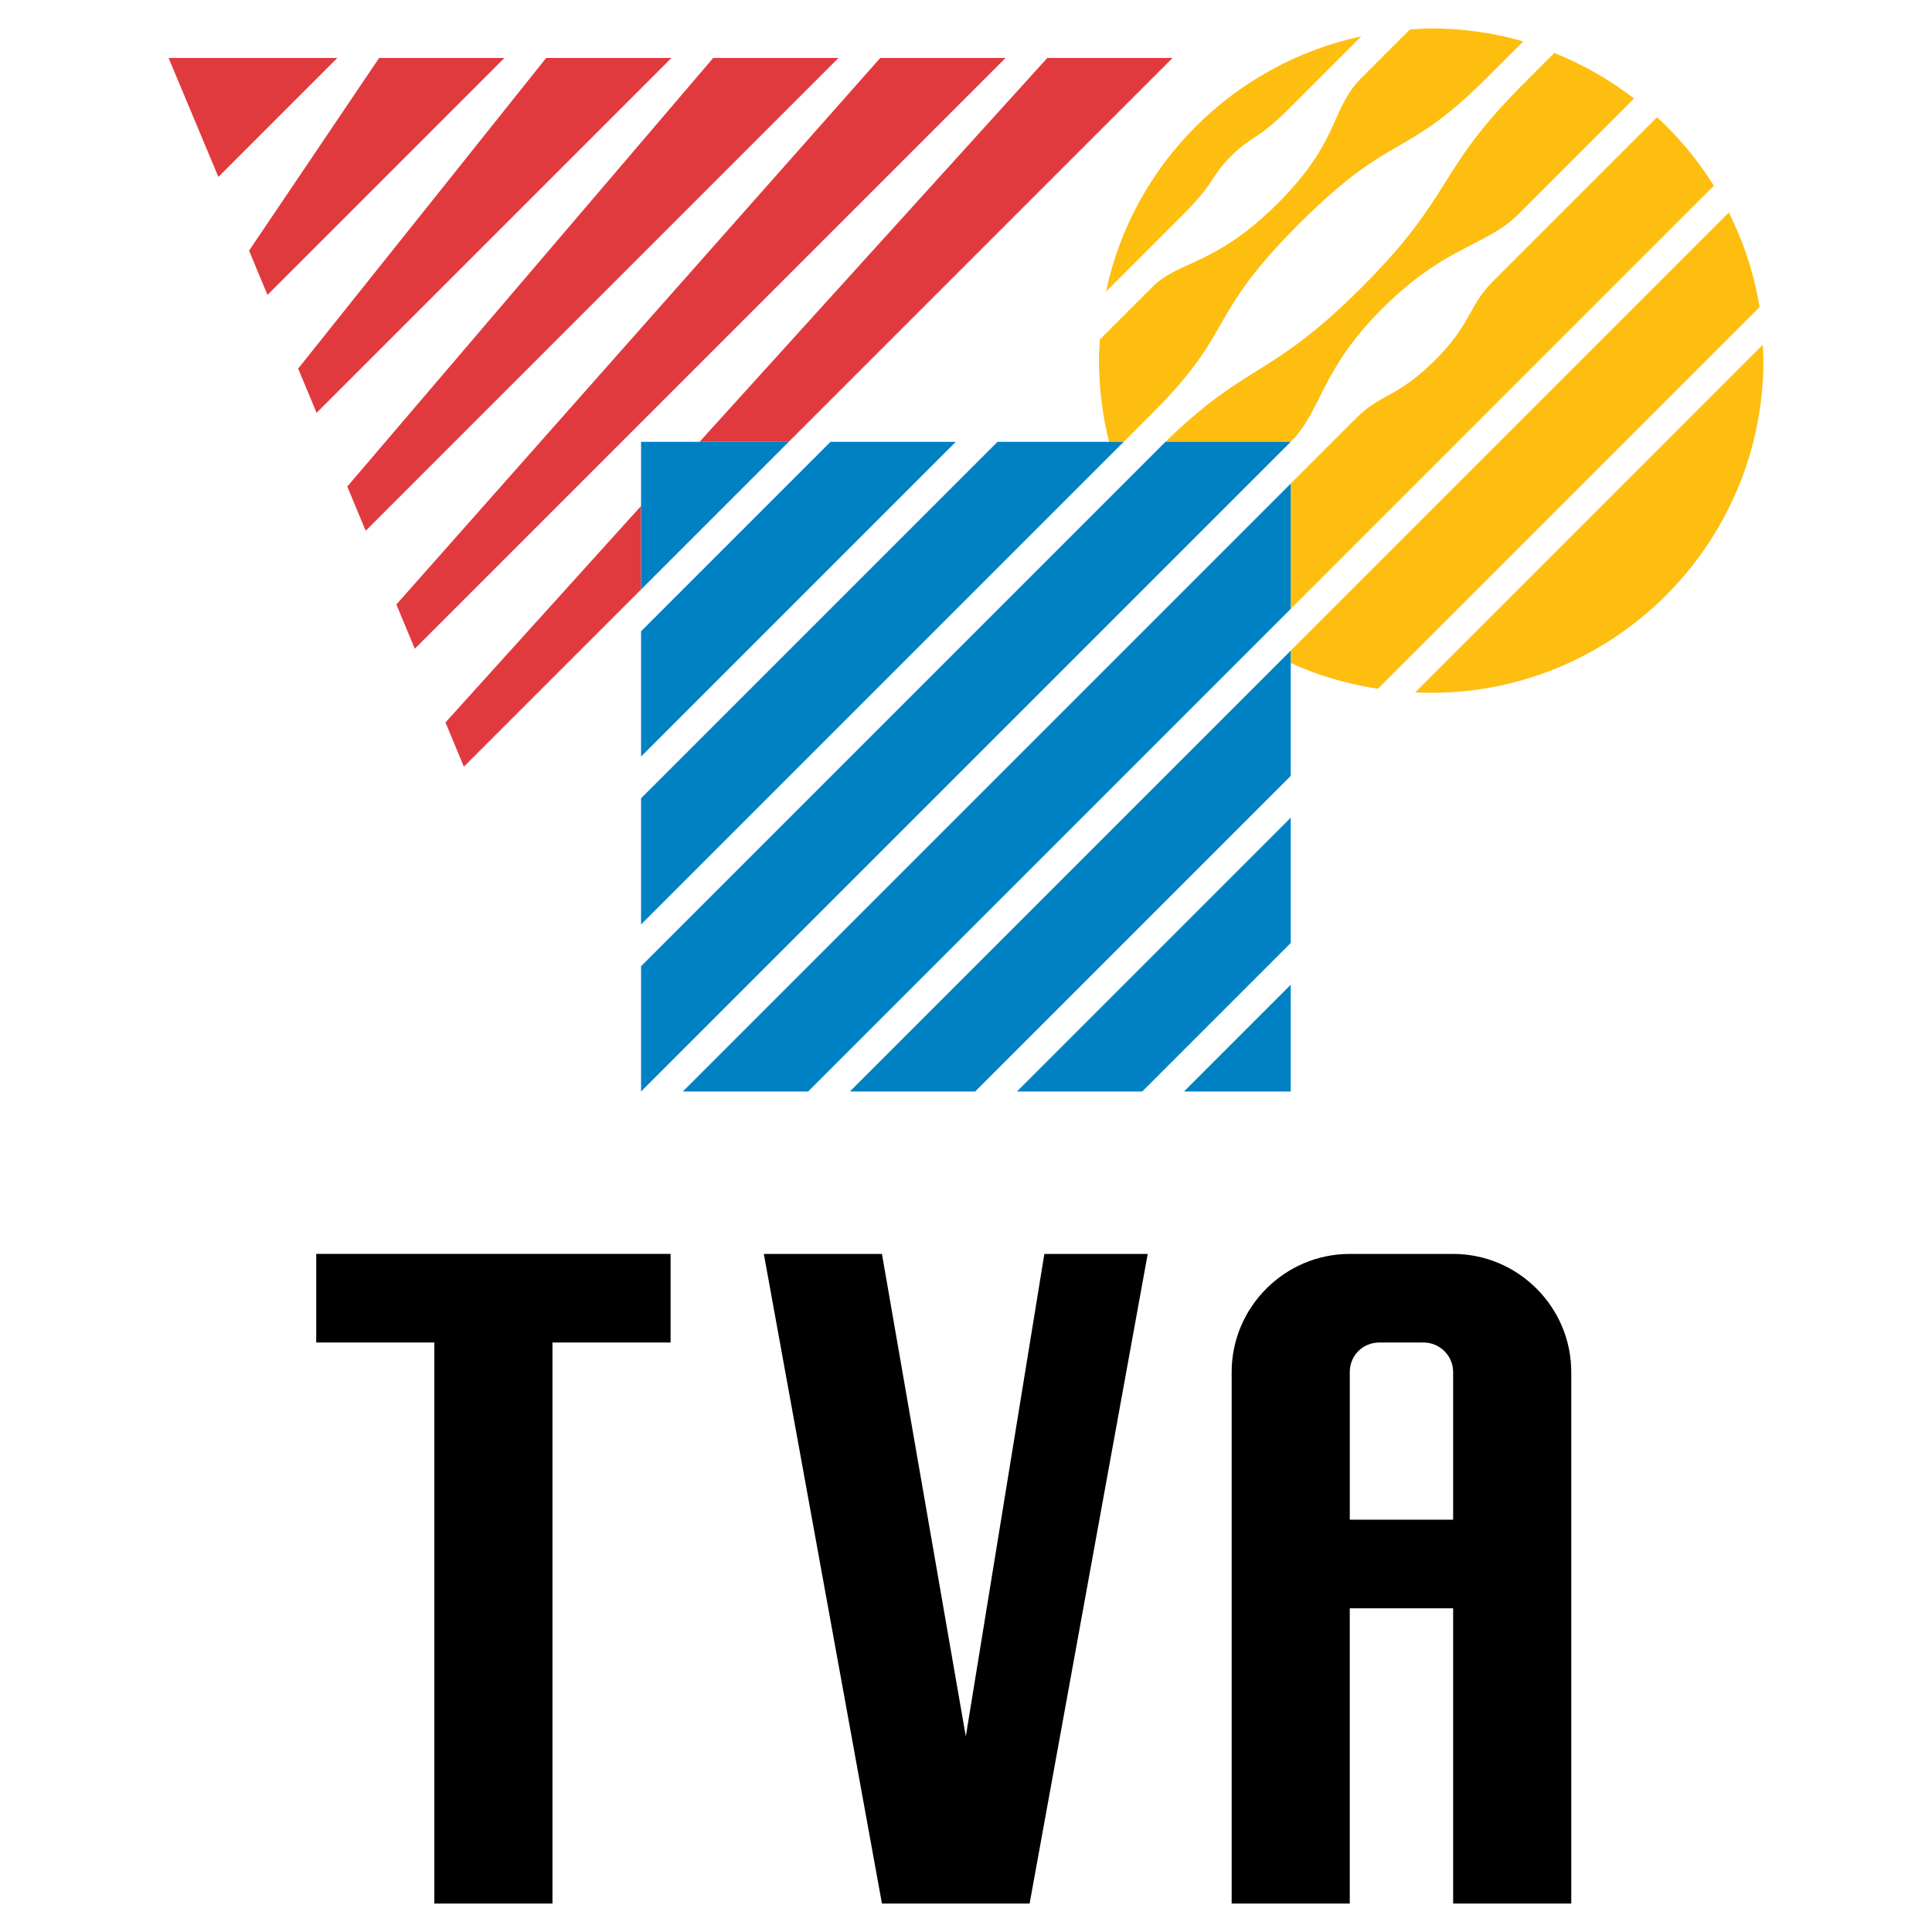 <?xml version="1.0" encoding="utf-8"?>
<!-- Generator: Adobe Illustrator 13.0.0, SVG Export Plug-In . SVG Version: 6.00 Build 14948)  -->
<!DOCTYPE svg PUBLIC "-//W3C//DTD SVG 1.0//EN" "http://www.w3.org/TR/2001/REC-SVG-20010904/DTD/svg10.dtd">
<svg version="1.0" id="Layer_1" xmlns="http://www.w3.org/2000/svg" xmlns:xlink="http://www.w3.org/1999/xlink" x="0px" y="0px"
	 width="192.756px" height="192.756px" viewBox="0 0 192.756 192.756" enable-background="new 0 0 192.756 192.756"
	 xml:space="preserve">
<g>
	<polygon fill-rule="evenodd" clip-rule="evenodd" fill="#FFFFFF" points="0,0 192.756,0 192.756,192.756 0,192.756 0,0 	"/>
	<path fill-rule="evenodd" clip-rule="evenodd" fill="#FEBE10" d="M110.346,29.094c2.682-12.742,12.745-22.731,25.469-25.469l0,0
		l-7.272,7.272l0,0c-3.125,3.125-3.646,2.604-5.729,4.687c-2.041,2.042-1.562,2.604-4.688,5.729l0,0L110.346,29.094L110.346,29.094
		L110.346,29.094z M175.869,34.402c0.023,0.505,0.067,1.046,0.067,1.557c0,18.292-14.874,33.167-33.166,33.167
		c-0.526,0-1.059-0.02-1.58-0.043l0,0L175.869,34.402L175.869,34.402L175.869,34.402z M110.656,44.082
		c-0.666-2.625-1.01-5.331-1.01-8.123c0-0.703,0.036-1.387,0.079-2.08l0,0L115,28.605l0,0c2.604-2.604,6.25-2.083,12.5-8.333
		s5.208-9.375,8.334-12.5l0,0l4.827-4.828l0,0c0.711-0.046,1.387-0.11,2.109-0.11c3.193,0,6.281,0.452,9.206,1.295l0,0l-3.622,3.622
		l0,0c-8.354,8.354-9.396,5.229-18.771,14.604c-9.374,9.375-6.249,10.503-14.583,18.836l0,0l-2.89,2.891H110.656L110.656,44.082
		L110.656,44.082z M116.276,44.082c8.265-8.05,10.438-6.271,19.558-15.391c9.374-9.375,7.291-11.458,16.166-20.333l0,0l3.073-3.074
		l0,0c2.871,1.147,5.546,2.684,7.957,4.543l0,0L151.458,21.4l0,0c-3.124,3.125-7.291,3.125-13.541,9.375
		c-6.25,6.25-6.016,10.182-9.141,13.307l0,0H116.276L116.276,44.082L116.276,44.082z M128.776,48.249l6.538-6.538l0,0
		c2.479-2.479,4.125-2.042,7.854-5.771c3.709-3.708,3.292-5.375,5.771-7.854l0,0l16.393-16.393l0,0
		c2.179,2.013,4.084,4.311,5.66,6.839l0,0l-42.216,42.216V48.249L128.776,48.249L128.776,48.249z M128.776,64.915l43.711-43.711l0,0
		c1.463,2.92,2.519,6.098,3.065,9.435l0,0l-38.085,38.084l0,0c-3.048-0.487-5.986-1.312-8.691-2.585l0,0V64.915L128.776,64.915
		L128.776,64.915z"/>
	<path fill-rule="evenodd" clip-rule="evenodd" fill="#E13A3E" d="M16.819,5.781h16.84L21.788,17.652L16.819,5.781L16.819,5.781
		L16.819,5.781z M37.826,5.781h12.5L26.686,29.42l-1.837-4.413L37.826,5.781L37.826,5.781L37.826,5.781z M54.492,5.781h12.5
		L31.585,41.188l-1.837-4.413L54.492,5.781L54.492,5.781L54.492,5.781z M71.158,5.781h12.5L36.484,52.956l-1.837-4.413L71.158,5.781
		L71.158,5.781L71.158,5.781z M87.825,5.781h12.5L41.383,64.723l-1.837-4.413L87.825,5.781L87.825,5.781L87.825,5.781z
		 M63.959,50.48L44.444,72.078l1.837,4.413l17.678-17.677V50.48L63.959,50.48L63.959,50.48z M78.69,44.082l38.301-38.301h-12.5
		L69.792,44.082H78.69L78.69,44.082L78.69,44.082z"/>
	<path fill-rule="evenodd" clip-rule="evenodd" d="M55.12,189.921H43.335v-55.979H31.55v-8.839h35.355v8.839H55.12V189.921
		L55.12,189.921L55.12,189.921z M87.992,189.921l-11.785-64.817h11.785l8.367,48.142l7.837-48.142h10.312l-11.785,64.817H87.992
		L87.992,189.921L87.992,189.921z M144.98,160.458h-10.312v29.463h-11.785v-53.032l0,0c0-6.482,5.304-11.785,11.785-11.785l0,0
		h10.312l0,0c6.482,0,11.785,5.303,11.785,11.785l0,0v53.032H144.98V160.458L144.98,160.458L144.98,160.458z M144.98,151.62v-14.731
		l0,0c0-1.649-1.354-2.946-2.945-2.946l0,0h-4.42l0,0c-1.65,0-2.946,1.297-2.946,2.946l0,0v14.731H144.98L144.98,151.62
		L144.98,151.62z"/>
	<path fill-rule="evenodd" clip-rule="evenodd" fill="#0081C4" d="M63.959,75.48v-12.5l18.898-18.898h12.5L63.959,75.48
		L63.959,75.48L63.959,75.48z M113.958,108.899h-12.5l27.318-27.318v12.5L113.958,108.899L113.958,108.899L113.958,108.899z
		 M128.776,108.899h-10.651l10.651-10.651V108.899L128.776,108.899L128.776,108.899z M78.69,44.082H63.959v14.731L78.69,44.082
		L78.69,44.082L78.69,44.082z M112.11,44.082L63.959,92.233V79.646l35.564-35.564H112.11L112.11,44.082L112.11,44.082z
		 M128.776,44.082l-64.817,64.817V96.4l52.317-52.318H128.776L128.776,44.082L128.776,44.082z M128.776,60.749l-48.151,48.151h-12.5
		l60.651-60.651V60.749L128.776,60.749L128.776,60.749z M128.776,77.415l-31.484,31.484h-12.5l43.984-43.984V77.415L128.776,77.415
		L128.776,77.415z"/>
</g>
</svg>

